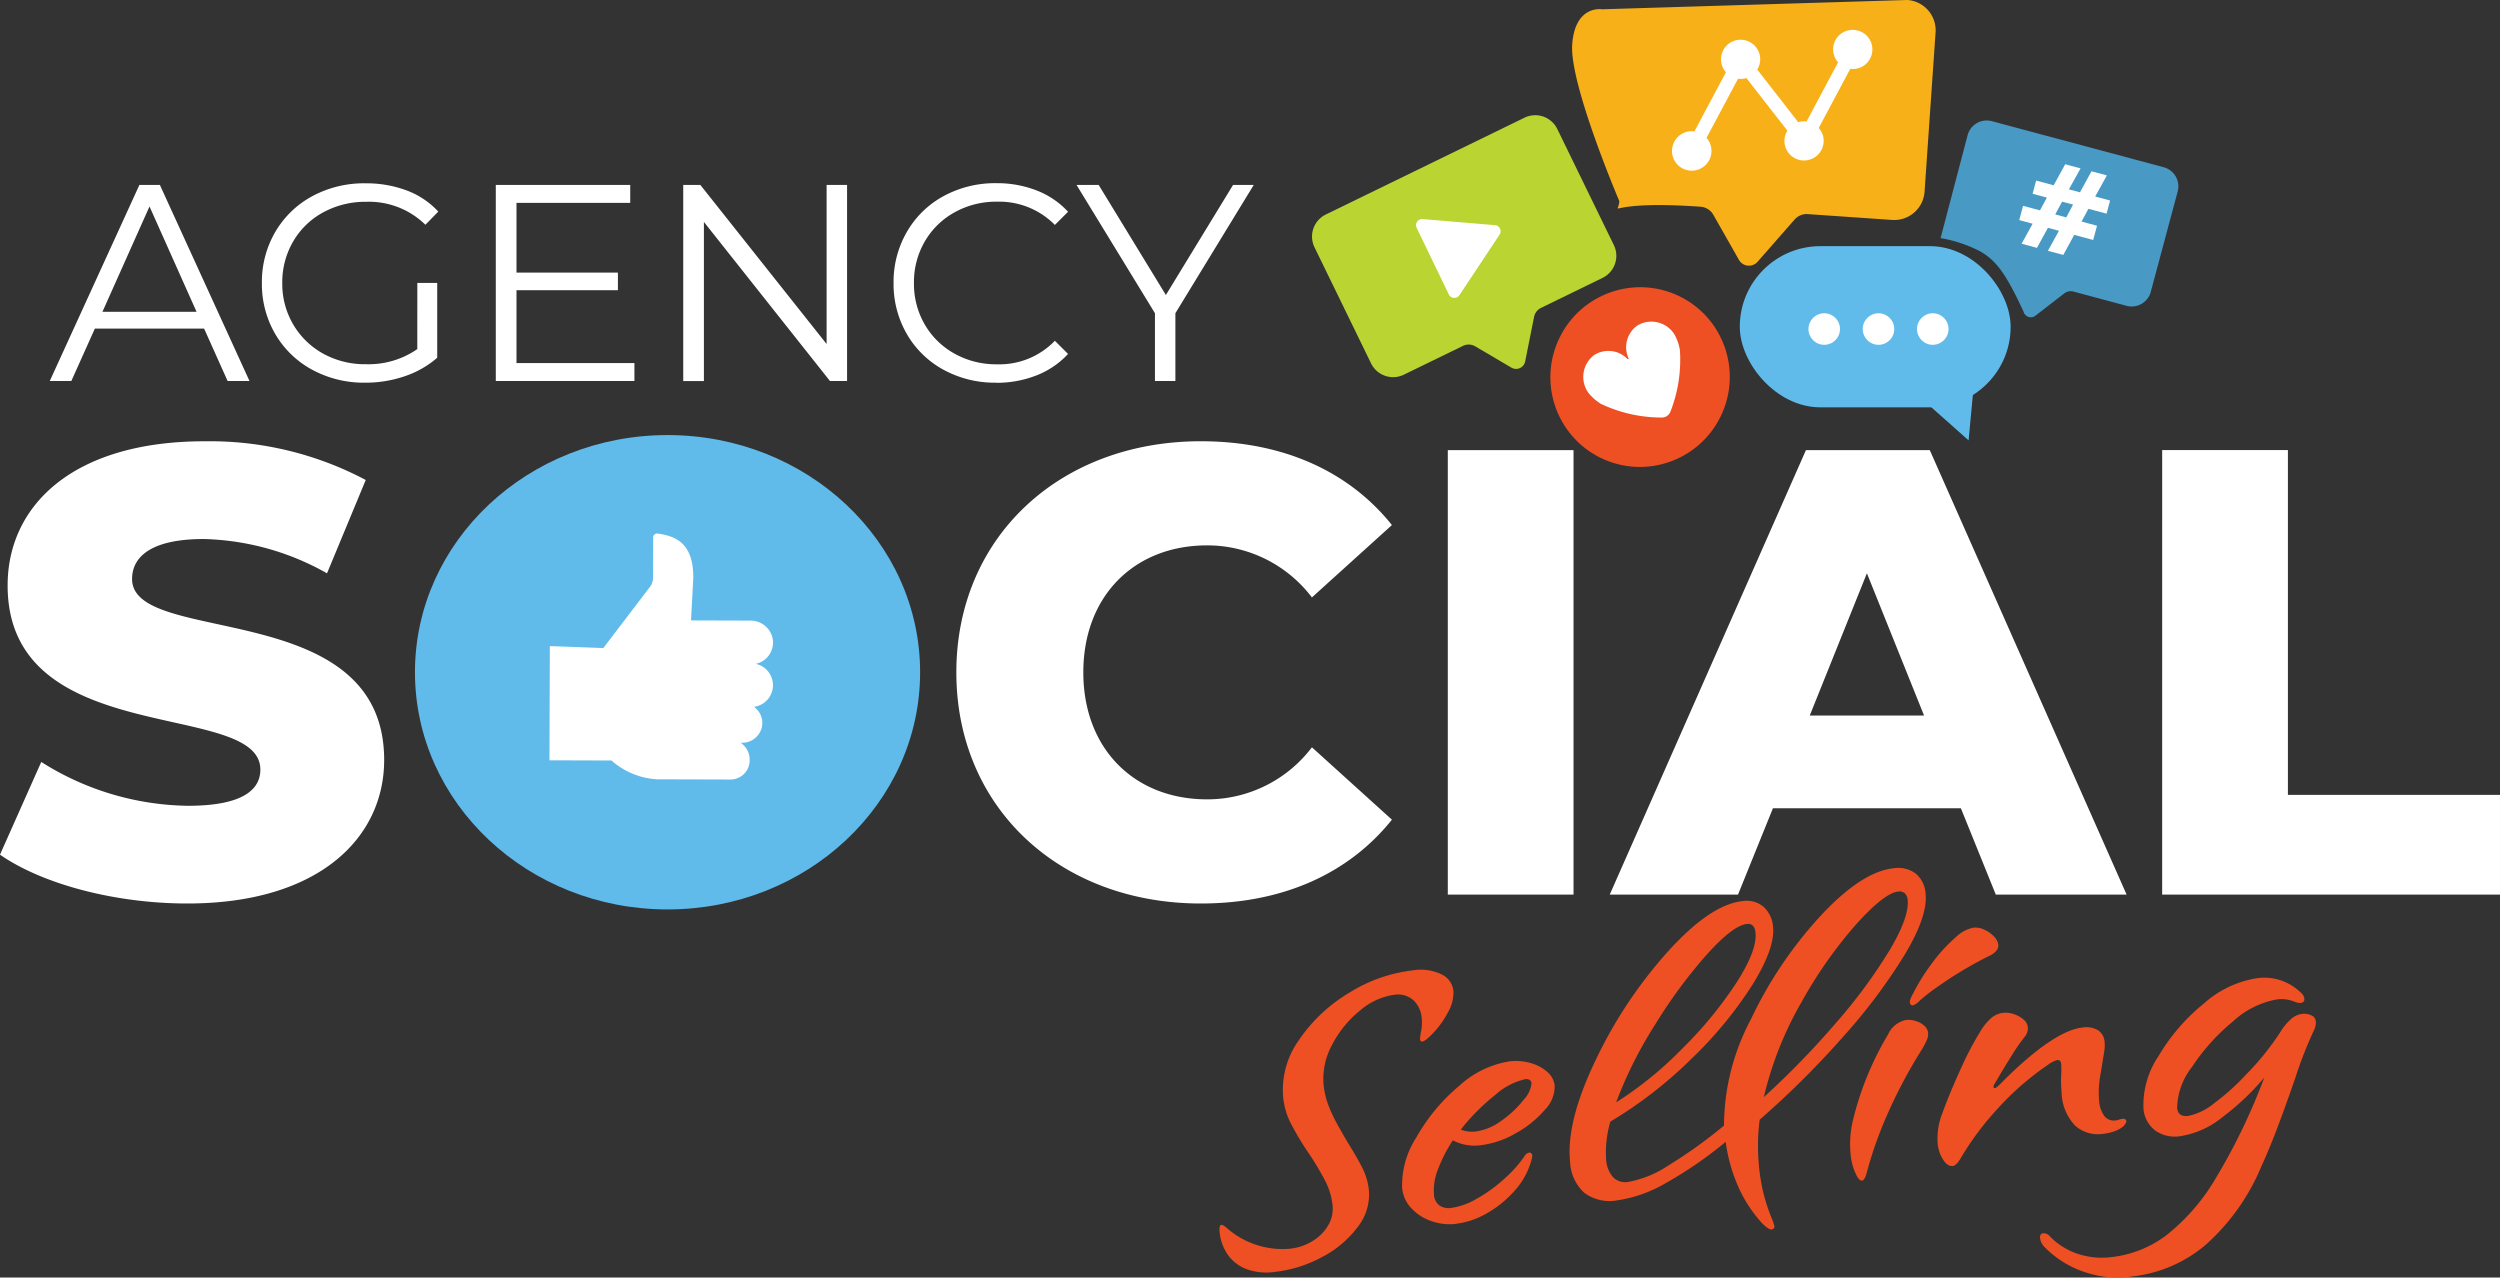 <svg xmlns="http://www.w3.org/2000/svg" width="205.581" height="105.053"><rect width="100%" height="100%" fill="#333333" stroke="none"/><g data-name="Group 11" transform="translate(-788.286 582.246)"><path data-name="Path 9" d="M803.69-507.949c10.861 0 16.187-5.431 16.187-11.8 0-13.472-20.73-9.3-20.73-14.882 0-1.828 1.567-3.29 5.9-3.29a21.6 21.6 0 0 1 10.13 2.82l3.185-7.675a27.373 27.373 0 0 0-13.262-3.182c-10.861 0-16.187 5.326-16.187 11.854 0 13.577 20.783 9.347 20.783 15.143 0 1.775-1.672 2.977-5.953 2.977a23.05 23.05 0 0 1-12.064-3.605l-3.394 7.624c3.447 2.398 9.4 4.016 15.405 4.016Zm39.372 0c11.7 0 20.313-8.041 20.313-19.007s-8.616-19.007-20.312-19.007-20.314 8.041-20.314 19.005 8.617 19.007 20.314 19.007Zm0-8.564c-5.535 0-9.869-4.125-9.869-10.443s4.334-10.443 9.869-10.443 9.869 4.125 9.869 10.443-4.334 10.443-9.868 10.443Zm43.967 8.564c6.736 0 12.167-2.454 15.718-6.893l-6.579-5.952a10.8 10.8 0 0 1-8.616 4.281c-6.005 0-10.182-4.177-10.182-10.443s4.177-10.443 10.182-10.443a10.807 10.807 0 0 1 8.616 4.281l6.579-5.952c-3.551-4.437-8.981-6.891-15.718-6.891-11.592 0-20.1 7.885-20.1 19.007s8.508 19.005 20.101 19.005Zm20.313-.731h10.339v-36.552h-10.339Zm45.064 0h10.757l-16.187-36.552h-10.183l-16.135 36.552h10.548l2.872-7.1h15.456Zm-15.3-14.725 4.7-11.7 4.7 11.7Zm28.98 14.725h27.78v-8.2h-17.44v-28.354h-10.339Z" fill="#fff"/><path data-name="Path 10" d="M893.085-477.648a4.8 4.8 0 0 1-2.337-.251 3.3 3.3 0 0 1-1.512-1.191 3.868 3.868 0 0 1-.654-1.815q-.063-.6.148-.62a.307.307 0 0 1 .186.069q.114.077.231.171a6.925 6.925 0 0 0 5.193 1.726 4.4 4.4 0 0 0 1.9-.645 3.661 3.661 0 0 0 1.283-1.308 2.668 2.668 0 0 0 .344-1.618 5.741 5.741 0 0 0-.6-2 22.837 22.837 0 0 0-1.38-2.307 23.8 23.8 0 0 1-1.468-2.457 6.074 6.074 0 0 1-.612-2.086 7.024 7.024 0 0 1 1.295-4.739 13.053 13.053 0 0 1 4.122-3.882 12.539 12.539 0 0 1 5.242-1.849 3.958 3.958 0 0 1 2.38.335 1.718 1.718 0 0 1 .958 1.338 3.234 3.234 0 0 1-.467 1.808 7.481 7.481 0 0 1-1.353 1.831q-.514.516-.725.538-.176.019-.2-.192a3.7 3.7 0 0 1 .091-.649 3.787 3.787 0 0 0 .043-1.106 2.212 2.212 0 0 0-.687-1.456 1.919 1.919 0 0 0-1.575-.438 5.437 5.437 0 0 0-2.8 1.289 8.766 8.766 0 0 0-2.3 2.819 5.785 5.785 0 0 0-.7 3.325 6.567 6.567 0 0 0 .385 1.63 11.855 11.855 0 0 0 .738 1.577q.439.789.872 1.525.77 1.234 1.2 2.095a5.179 5.179 0 0 1 .524 1.774 4.311 4.311 0 0 1-.921 3.066 8.612 8.612 0 0 1-2.955 2.48 10.588 10.588 0 0 1-3.906 1.211Zm14.865-3.95a4.468 4.468 0 0 1-1.962-.237 3.989 3.989 0 0 1-1.64-1.053 2.818 2.818 0 0 1-.761-1.661 7.248 7.248 0 0 1 1.176-4.176 15.253 15.253 0 0 1 3.517-4.227 7.943 7.943 0 0 1 4.193-2.024 4.386 4.386 0 0 1 1.668.144 3.409 3.409 0 0 1 1.374.726 1.737 1.737 0 0 1 .616 1.126 2.769 2.769 0 0 1-.819 2.006 8.541 8.541 0 0 1-2.391 1.923 7.417 7.417 0 0 1-2.847.975 3.777 3.777 0 0 1-2.316-.4 11.972 11.972 0 0 0-1.223 2.386 4.666 4.666 0 0 0-.331 2.079 1.206 1.206 0 0 0 .43.88 1.361 1.361 0 0 0 1 .214 5.715 5.715 0 0 0 2.122-.775 12.162 12.162 0 0 0 2.261-1.642 10.252 10.252 0 0 0 1.636-1.843.582.582 0 0 1 .4-.291.2.2 0 0 1 .148.056.288.288 0 0 1 .093.2 3.051 3.051 0 0 1-.176.694 6.192 6.192 0 0 1-1.343 2.257 8.859 8.859 0 0 1-2.245 1.8 6.617 6.617 0 0 1-2.575.857Zm1.649-7.6a4.565 4.565 0 0 0 2.146-.884 8.409 8.409 0 0 0 1.812-1.7 2.365 2.365 0 0 0 .671-1.386.355.355 0 0 0-.153-.268.5.5 0 0 0-.345-.07 5.473 5.473 0 0 0-2.476 1.292 16.84 16.84 0 0 0-2.844 2.858 2.579 2.579 0 0 0 1.189.158Zm24.376 8.054q-.246.026-.762-.488a11.01 11.01 0 0 1-1.968-2.991 13.618 13.618 0 0 1-1.051-3.727 33.559 33.559 0 0 1-4.9 3.378 11.151 11.151 0 0 1-4.078 1.443 3.467 3.467 0 0 1-2.643-.627 3.609 3.609 0 0 1-1.174-2.559q-.341-3.234 2.06-8.267a37.366 37.366 0 0 1 5.931-8.959q3.53-3.926 6.2-4.208a2.143 2.143 0 0 1 1.72.476 2.432 2.432 0 0 1 .777 1.642q.182 1.722-1.669 4.725a32.769 32.769 0 0 1-5.024 6.11 35.109 35.109 0 0 1-6.685 5.183 9.028 9.028 0 0 0-.349 3.093 2.459 2.459 0 0 0 .563 1.47 1.4 1.4 0 0 0 1.233.4 8.773 8.773 0 0 0 3.272-1.322 39.792 39.792 0 0 0 4.626-3.314 18.76 18.76 0 0 1 2.206-8.727 34.032 34.032 0 0 1 5.746-8.532q3.384-3.627 5.986-3.9a2.429 2.429 0 0 1 1.823.43 2.328 2.328 0 0 1 .816 1.672q.189 1.792-1.667 4.92a46.115 46.115 0 0 1-5.06 6.771 73.693 73.693 0 0 1-6.915 6.878 17.052 17.052 0 0 0-.06 3.809 15.283 15.283 0 0 0 .445 2.53 16.335 16.335 0 0 0 .545 1.63 4.726 4.726 0 0 1 .278.788.242.242 0 0 1-.052.183.242.242 0 0 1-.168.089Zm-.65-10.877a69.811 69.811 0 0 0 5.963-6.138 42.933 42.933 0 0 0 4.4-5.973q1.613-2.729 1.469-4.1a.843.843 0 0 0-.238-.561.681.681 0 0 0-.548-.138q-1.125.119-3.448 2.692a36.352 36.352 0 0 0-4.51 6.429 28.777 28.777 0 0 0-3.085 7.789Zm-12.143.428a30.231 30.231 0 0 0 5.449-4.431 33.118 33.118 0 0 0 4.457-5.427q1.709-2.668 1.557-4.109-.081-.773-.714-.706-1.125.119-3.257 2.476a40.934 40.934 0 0 0-4.26 5.762 34.585 34.585 0 0 0-3.231 6.435Zm24.391-7.976a.2.2 0 0 1-.148-.056.241.241 0 0 1-.089-.169.686.686 0 0 1 .042-.271 2.483 2.483 0 0 1 .2-.429 16.342 16.342 0 0 1 1.487-2.413 13.243 13.243 0 0 1 2.036-2.258 2.929 2.929 0 0 1 1.48-.8 1.678 1.678 0 0 1 .889.173 2.54 2.54 0 0 1 .787.556 1.2 1.2 0 0 1 .357.691.641.641 0 0 1-.163.479 1.622 1.622 0 0 1-.56.415 31.737 31.737 0 0 0-4.445 2.672 12 12 0 0 0-1.344 1.066 1.208 1.208 0 0 1-.535.342Zm-4.166 14.408q-.211.022-.431-.381a4.779 4.779 0 0 1-.513-1.829 8.371 8.371 0 0 1 .179-2.684 25.268 25.268 0 0 1 2.908-7.13 2.056 2.056 0 0 1 1.509-1.19 2.021 2.021 0 0 1 .737.082 1.709 1.709 0 0 1 .716.386.931.931 0 0 1 .328.587 1.245 1.245 0 0 1-.113.616 6.6 6.6 0 0 1-.446.829 41.093 41.093 0 0 0-2.844 5.382 32.391 32.391 0 0 0-1.666 4.76q-.159.549-.37.569Zm7.407-1.208q-.387.041-.748-.525a2.96 2.96 0 0 1-.44-1.3 5.608 5.608 0 0 1 .377-2.492q.606-1.663 1.5-3.624a26.374 26.374 0 0 1 1.6-3.065 4.589 4.589 0 0 1 .959-1.185 1.86 1.86 0 0 1 .97-.4 2.069 2.069 0 0 1 .846.106 2.256 2.256 0 0 1 .792.432.97.97 0 0 1 .369.637 1.081 1.081 0 0 1-.27.81 15.263 15.263 0 0 0-1 1.439q-.563.894-.91 1.482t-.529.893a.518.518 0 0 0-.111.3.094.094 0 0 0 .035.076.094.094 0 0 0 .082.018.571.571 0 0 0 .233-.149q.163-.142.547-.538 4.12-4.06 6.44-4.3a1.9 1.9 0 0 1 1.25.224 1.235 1.235 0 0 1 .547.973 3.182 3.182 0 0 1-.038.821q-.075.47-.163.977-.016.18-.129.8a9.15 9.15 0 0 0-.141 1.187 6.68 6.68 0 0 0 .02 1.028 2.371 2.371 0 0 0 .438 1.287 1.017 1.017 0 0 0 .945.344.963.963 0 0 0 .26-.063 1.1 1.1 0 0 1 .295-.067.288.288 0 0 1 .218.048.2.2 0 0 1 .085.133.382.382 0 0 1-.068.2 1.057 1.057 0 0 1-.2.252 2.34 2.34 0 0 1-.74.4 4.235 4.235 0 0 1-.938.206 2.818 2.818 0 0 1-2.256-.668 4.1 4.1 0 0 1-1.126-2.742 9.614 9.614 0 0 1-.036-1.347 9.059 9.059 0 0 0 .005-.96q-.04-.387-.322-.357a2.3 2.3 0 0 0-.775.4 23.048 23.048 0 0 0-4.165 3.638 23.889 23.889 0 0 0-2.989 4.01q-.359.643-.709.68Zm14.679 9.113a8.5 8.5 0 0 1-4.086-.493 8.231 8.231 0 0 1-3-1.958 1.277 1.277 0 0 1-.359-.709.5.5 0 0 1 .041-.289.238.238 0 0 1 .2-.127.7.7 0 0 1 .6.292 5.654 5.654 0 0 0 2.17 1.37 6.308 6.308 0 0 0 2.839.3 9.172 9.172 0 0 0 4.5-1.772 16.8 16.8 0 0 0 4.073-4.677 49.966 49.966 0 0 0 4.01-8.312 20.78 20.78 0 0 1-3.425 3.241 7.269 7.269 0 0 1-3.494 1.577 2.8 2.8 0 0 1-2.078-.491 2.51 2.51 0 0 1-.938-1.82 7.2 7.2 0 0 1 1.237-4.271 16.038 16.038 0 0 1 3.72-4.319 8.547 8.547 0 0 1 4.434-2.1 4.334 4.334 0 0 1 2.032.23 4.488 4.488 0 0 1 1.583 1.023.7.7 0 0 1 .225.438q.034.316-.318.353a.994.994 0 0 1-.454-.094 3.544 3.544 0 0 0-.624-.183 2.793 2.793 0 0 0-.837-.018 7.173 7.173 0 0 0-3.646 1.824 16.7 16.7 0 0 0-3.356 3.729 5.633 5.633 0 0 0-1.225 3.381q.078.738.886.653a4.847 4.847 0 0 0 2.131-1.025 19.2 19.2 0 0 0 2.631-2.357 22.173 22.173 0 0 0 2.828-3.5 4.746 4.746 0 0 1 .914-1.109 1.669 1.669 0 0 1 .882-.4 1.394 1.394 0 0 1 .759.115.583.583 0 0 1 .37.476 1.364 1.364 0 0 1-.137.725 33.506 33.506 0 0 0-1.54 3.93l-.491 1.4q-.492 1.4-1.076 2.939t-1.248 2.992a17.753 17.753 0 0 1-4.549 6.4 11.224 11.224 0 0 1-6.191 2.626Z" fill="#ef5023"/><path data-name="Path 8" d="M12.785-19.827H3.8l-1.934 4.308H.093l7.371-16.126h1.682l7.371 16.126h-1.8Zm-.621-1.382-3.87-8.663-3.87 8.663Zm18.153-2.373h1.636v6.151a7.878 7.878 0 0 1-2.672 1.52 9.934 9.934 0 0 1-3.248.53 8.914 8.914 0 0 1-4.354-1.06 7.821 7.821 0 0 1-3.042-2.937 8.129 8.129 0 0 1-1.1-4.2 8.129 8.129 0 0 1 1.1-4.2 7.821 7.821 0 0 1 3.041-2.938 8.962 8.962 0 0 1 4.377-1.06 9.448 9.448 0 0 1 3.387.587 6.731 6.731 0 0 1 2.6 1.739l-1.06 1.083a6.628 6.628 0 0 0-4.861-1.889 7.241 7.241 0 0 0-3.536.865A6.35 6.35 0 0 0 20.112-27a6.636 6.636 0 0 0-.9 3.422 6.575 6.575 0 0 0 .9 3.41 6.481 6.481 0 0 0 2.465 2.4 7.1 7.1 0 0 0 3.523.868 7.024 7.024 0 0 0 4.216-1.244Zm17.853 6.589v1.474h-11.4v-16.126h11.055v1.475h-9.353v5.735h8.34v1.451h-8.34v5.99Zm17.486-14.652v16.126H64.25L53.884-28.6v13.085h-1.7v-16.13h1.405L63.974-18.56v-13.085Zm12.255 16.264a8.8 8.8 0 0 1-4.319-1.06 7.76 7.76 0 0 1-3.018-2.938 8.2 8.2 0 0 1-1.094-4.2 8.2 8.2 0 0 1 1.094-4.2 7.739 7.739 0 0 1 3.026-2.948 8.865 8.865 0 0 1 4.331-1.06 8.972 8.972 0 0 1 3.318.6 6.876 6.876 0 0 1 2.58 1.751l-1.083 1.083a6.423 6.423 0 0 0-4.769-1.912 7.008 7.008 0 0 0-3.479.875 6.4 6.4 0 0 0-2.453 2.4 6.641 6.641 0 0 0-.888 3.413 6.641 6.641 0 0 0 .887 3.41 6.4 6.4 0 0 0 2.453 2.4 7.008 7.008 0 0 0 3.479.875 6.337 6.337 0 0 0 4.769-1.935l1.083 1.083a6.974 6.974 0 0 1-2.592 1.762 8.911 8.911 0 0 1-3.329.61Zm14.744-5.713v5.575h-1.681v-5.575l-6.45-10.551h1.82l5.529 9.054 5.527-9.054h1.7Z" transform="translate(792.286 -535.396)" fill="#fff" style="isolation:isolate"/><g data-name="Group 8"><g data-name="Group 4"><g data-name="Group 9" transform="translate(931.353 -562.004)"><rect data-name="Rectangle 1" width="22.272" height="13.254" rx="6.627" fill="#60bbea"/><path data-name="Path 4" d="m13.549 11.295 5.266 4.676.432-4.593" fill="#60bbea"/><circle data-name="Ellipse 3" cx="1.297" cy="1.297" r="1.297" transform="translate(5.646 5.518)" fill="#fff"/><circle data-name="Ellipse 4" cx="1.297" cy="1.297" r="1.297" transform="translate(10.109 5.518)" fill="#fff"/><circle data-name="Ellipse 5" cx="1.297" cy="1.297" r="1.297" transform="translate(14.572 5.518)" fill="#fff"/></g></g></g><g data-name="Group 13" transform="translate(913.289 -561.112)"><ellipse data-name="Ellipse 1" cx="7.392" cy="7.372" rx="7.392" ry="7.372" transform="rotate(-64.02 10.63 6.645)" fill="#ef5023"/><path data-name="Path 6" d="M9.617 5.651a2.195 2.195 0 0 0-.7 2.681.054.054 0 0 1-.03.069.053.053 0 0 1-.056-.011 2.181 2.181 0 0 0-2.744-.326 2.248 2.248 0 0 0-.45 3.135 4.041 4.041 0 0 0 1.013.88 11.629 11.629 0 0 0 4.981 1.122.754.754 0 0 0 .737-.5 11.706 11.706 0 0 0 .77-5.06 4.041 4.041 0 0 0-.444-1.27 2.235 2.235 0 0 0-3.077-.72Z" fill="#fff"/></g><ellipse data-name="Ellipse 6" cx="20.77" cy="19.504" rx="20.77" ry="19.504" transform="translate(822.409 -546.469)" fill="#60bbea"/><path data-name="Path 1-2" d="M850.417-527.653a1.8 1.8 0 0 0 1.435-1.877 1.842 1.842 0 0 0-1.855-1.682l-4.726-.015-.161-.006.187-3.484c.009-2.8-1.341-3.426-2.918-3.653a.329.329 0 0 0-.246.056.329.329 0 0 0-.134.214.382.382 0 0 0 0 .064l-.01 3.3a1.241 1.241 0 0 1-.267.764l-3.822 5.017-4.4-.162-.031 9.392 5.1.016a6.159 6.159 0 0 0 3.761 1.547l2.8.009h.426l2.853.009a1.579 1.579 0 0 0 1.522-1.621 1.653 1.653 0 0 0-.745-1.4h.1a1.666 1.666 0 0 0 1.67-1.379 1.623 1.623 0 0 0-.672-1.576 1.8 1.8 0 0 0 1.564-1.711 1.8 1.8 0 0 0-1.427-1.827Z" fill="#fff"/><g data-name="Group 14"><g data-name="Group 8"><g data-name="Group 7"><path data-name="Path 8" d="m913.65-572.568-16.335 7.958a2.019 2.019 0 0 0-.934 2.7l4.651 9.547a2.018 2.018 0 0 0 2.7.926l4.86-2.368a1.064 1.064 0 0 1 1.006.04l2.932 1.725a.764.764 0 0 0 .739.063.765.765 0 0 0 .444-.594l.723-3.613a1.065 1.065 0 0 1 .578-.748l5.052-2.462a2.018 2.018 0 0 0 .932-2.695l-4.651-9.546a2.018 2.018 0 0 0-2.697-.933Z" fill="#bad531"/></g></g><path data-name="Path 9" d="m911.228-563.73-5.953-.5a.5.5 0 0 0-.457.217.5.5 0 0 0-.039.5l2.647 5.479a.5.5 0 0 0 .419.283.5.5 0 0 0 .454-.223l3.3-4.977a.5.5 0 0 0 .033-.5.5.5 0 0 0-.409-.283Z" fill="#fff"/></g><g data-name="Group 11"><path data-name="Path 1" d="M920.03-581.482s-2.232-.378-2.458 2.9 3.874 12.873 3.874 12.873c-.094 1.373-1.378-.1 6.676.462a1.317 1.317 0 0 1 1.055.663l2.079 3.659a.948.948 0 0 0 .754.522.948.948 0 0 0 .843-.361l3.007-3.429a1.318 1.318 0 0 1 1.083-.446l6.939.479a2.5 2.5 0 0 0 2.665-2.315l.906-13.112a2.5 2.5 0 0 0-2.321-2.66" fill="#f8b018"/><path data-name="Path 2" d="M940.502-579.782a1.6 1.6 0 0 0-1.358 1 1.6 1.6 0 0 0 .293 1.662l-2.592 4.863a1.558 1.558 0 0 0-.686.059l-3.371-4.329a1.591 1.591 0 0 0 .238-.981 1.613 1.613 0 0 0-1.748-1.465 1.613 1.613 0 0 0-1.465 1.749 1.591 1.591 0 0 0 .4.919l-2.593 4.863a1.623 1.623 0 0 0-1.762 1.109 1.623 1.623 0 0 0 .779 1.931 1.623 1.623 0 0 0 2.038-.425 1.623 1.623 0 0 0-.058-2.081l2.592-4.863a1.556 1.556 0 0 0 .686-.058l3.372 4.328a1.593 1.593 0 0 0-.237.981 1.613 1.613 0 0 0 1.749 1.465 1.613 1.613 0 0 0 1.465-1.748 1.587 1.587 0 0 0-.4-.919l2.594-4.863a1.608 1.608 0 0 0 1.554-.711 1.608 1.608 0 0 0 .036-1.709 1.608 1.608 0 0 0-1.526-.777Z" fill="#fff"/></g><g data-name="Group 12"><g data-name="Group 3"><path data-name="Path 4" d="m966.214-568.493-14.134-3.789a1.625 1.625 0 0 0-1.991 1.145l-2.224 8.471a11.16 11.16 0 0 1 3.252 1.087c1.339.779 2.113 1.818 3.575 4.97a.615.615 0 0 0 .416.428.615.615 0 0 0 .584-.126l2.348-1.815a.858.858 0 0 1 .746-.149l4.371 1.172a1.625 1.625 0 0 0 1.991-1.145l2.215-8.26a1.625 1.625 0 0 0-1.15-1.988Z" fill="#489ac4"/></g><g data-name="Group 4"><path data-name="Path 5" d="m961.538-567.821-1.263-.338-.95 1.728-.908-.243.959-1.726-1.263-.339-.95 1.729-1.441-.386-.29 1.083 1.174.315-.567 1.05-1.391-.373-.314 1.172 1.1.3-.907 1.646 1.263.339.9-1.648.908.243-.906 1.646 1.263.339.9-1.648 1.559.418.314-1.171-1.273-.341.567-1.05 1.49.4.29-1.082-1.224-.329Zm-3.337 3.451-.908-.244.567-1.05.9.241Z" fill="#fff"/></g></g></g></svg>